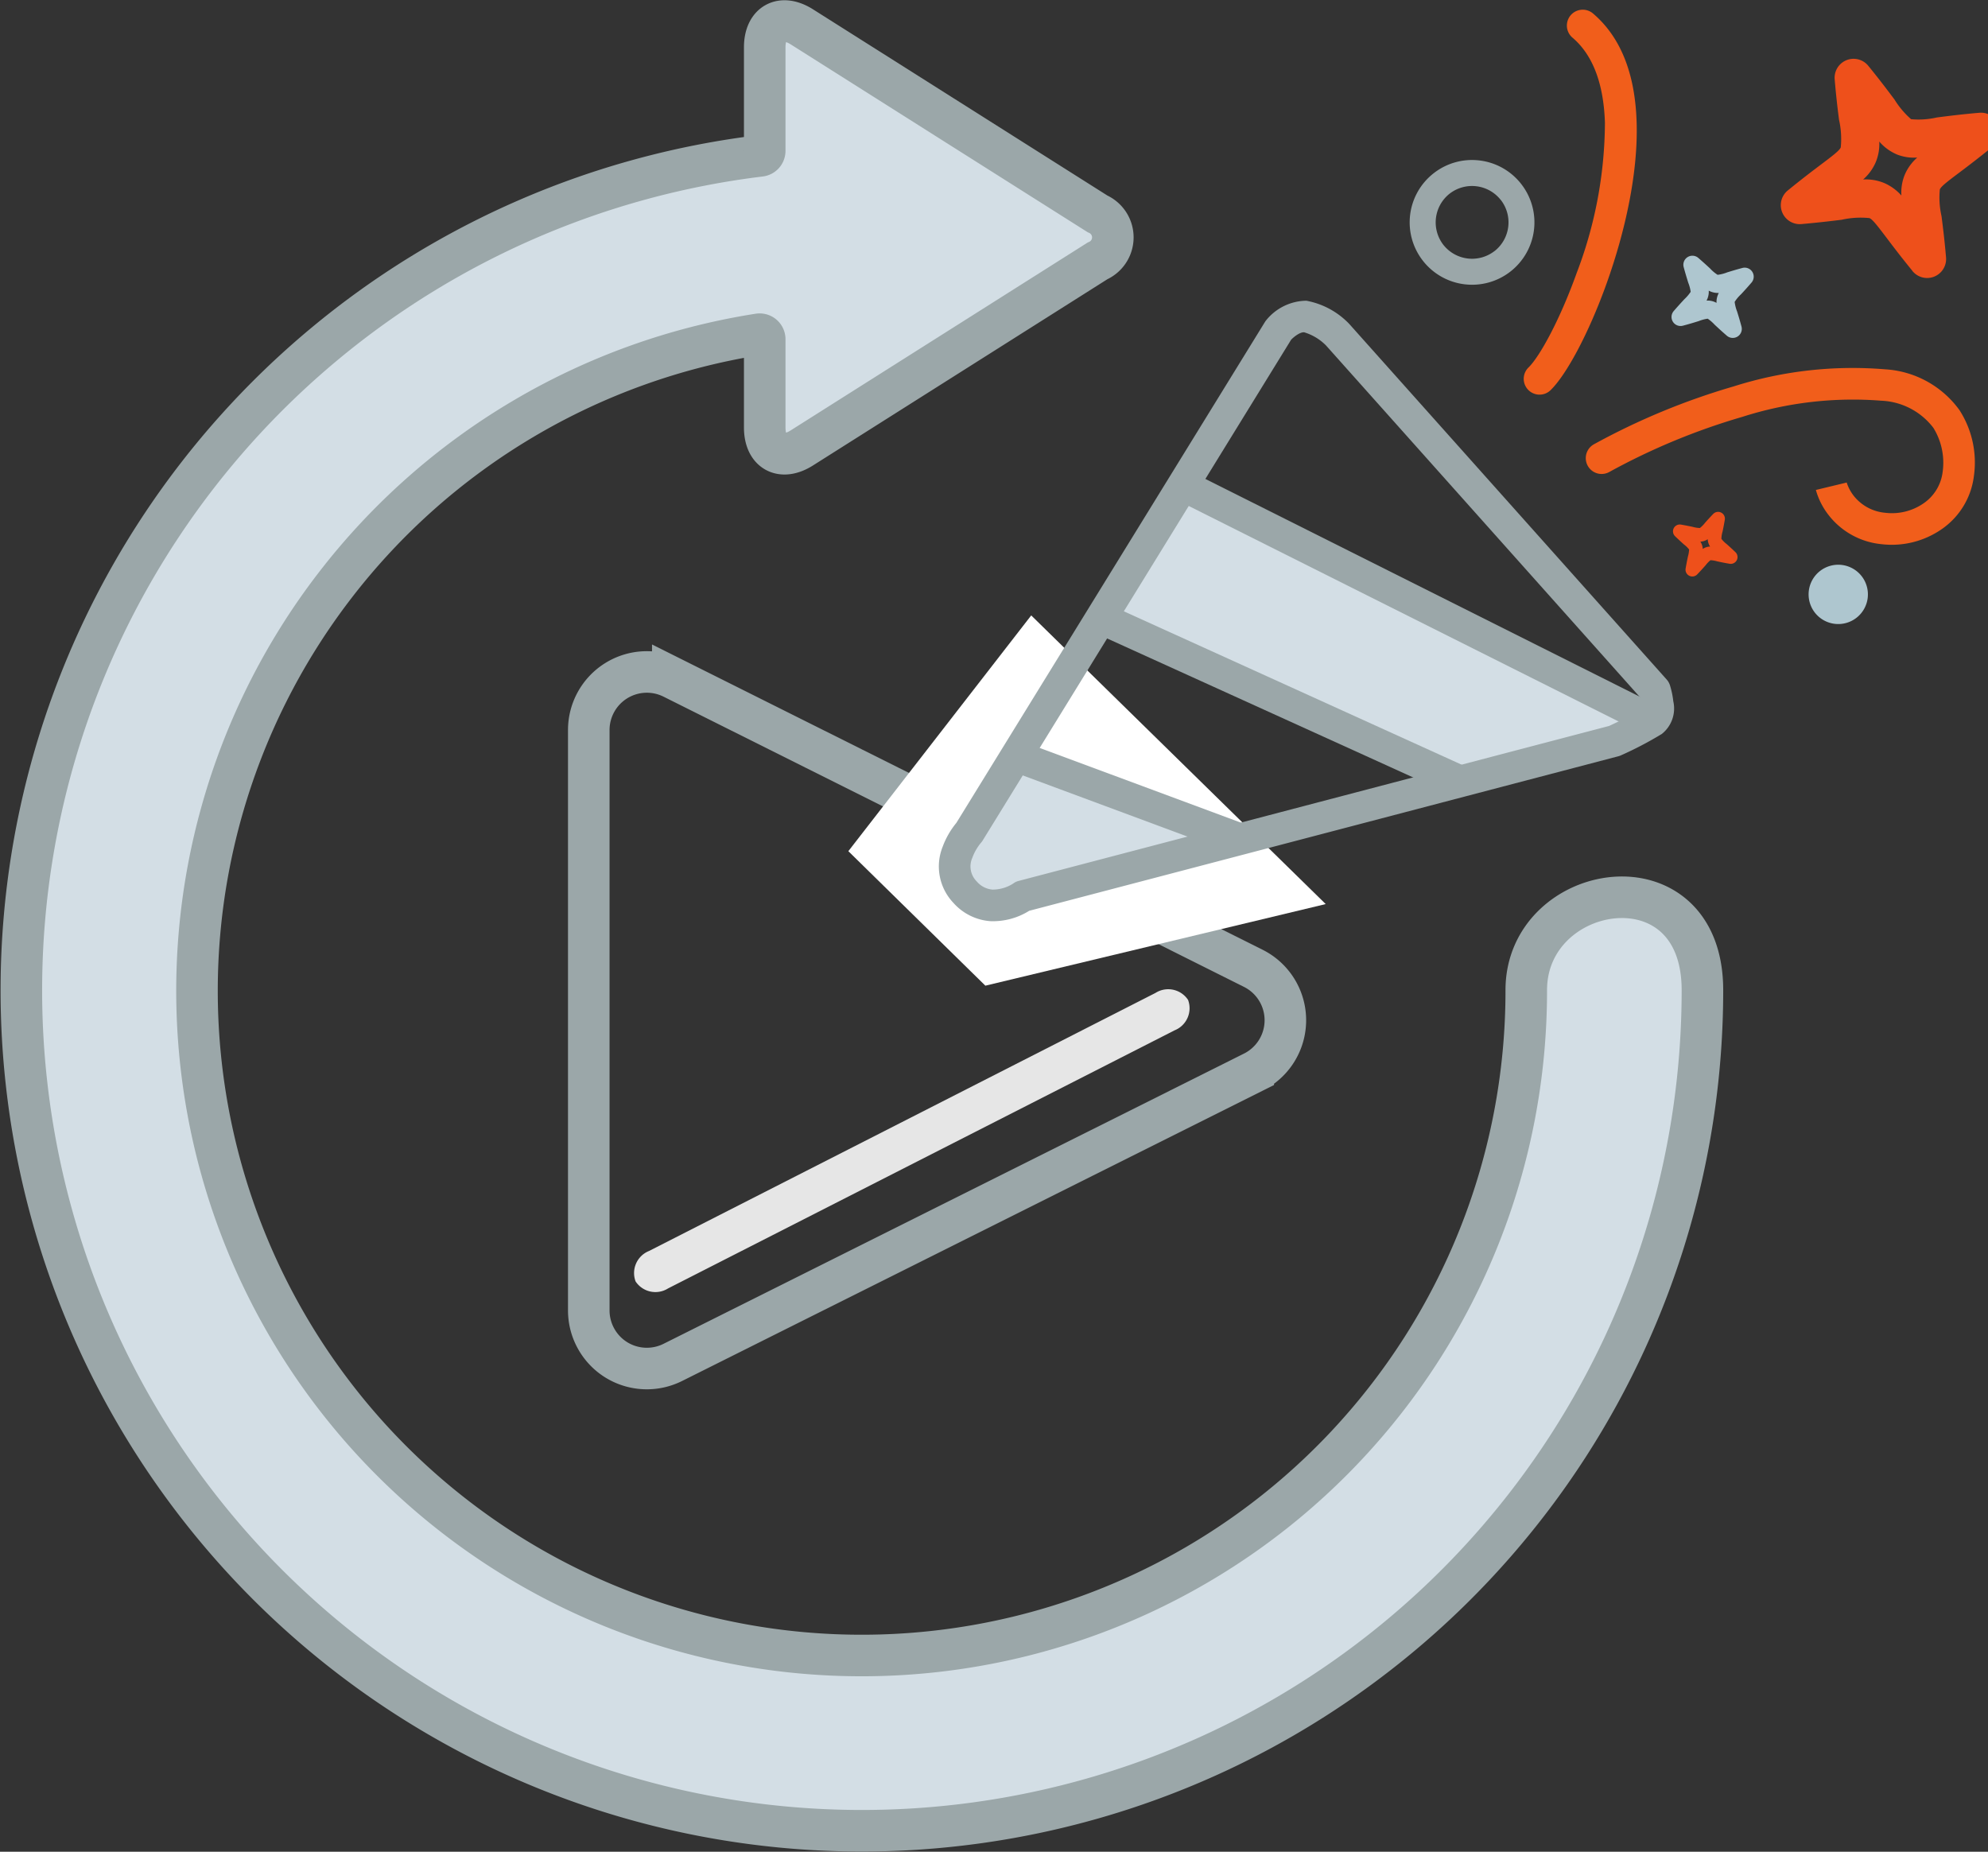 <svg xmlns="http://www.w3.org/2000/svg" width="143.541" height="133.703" viewBox="0 0 143.541 133.703">
  <rect x="0" y="0" width="143.541" height="133.703" fill="#333333" stroke="none"/>
  <g id="Group_863" data-name="Group 863" transform="translate(-1463.488 -1251.478)">
    <g id="Group_861" data-name="Group 861" transform="translate(679.266 559.867)">
      <path id="Path_3771" data-name="Path 3771" d="M894.424,763.1a47.989,47.989,0,1,1-55.409-47.355.366.366,0,0,1,.423.361v6.367c0,1.747,1.209,2.412,2.684,1.478l21.341-13.5a1.857,1.857,0,0,0,0-3.4l-21.341-13.5c-1.475-.931-2.684-.266-2.684,1.481v7.471a.365.365,0,0,1-.322.362A60.69,60.69,0,1,0,907.144,763.1C907.138,753.153,894.424,755.234,894.424,763.1Z" transform="translate(0 0)" fill="#d3dee5" stroke="#9ba7a9" stroke-width="3"/>
    </g>
    <path id="Path_3772" data-name="Path 3772" d="M2081.989,581.668a4.193,4.193,0,0,0,4.077.183l26.984-13.492,14.928-7.464a4.192,4.192,0,0,0,0-7.5l-7.446-3.723-24.181-12.091-10.285-5.142a4.193,4.193,0,0,0-6.066,3.749V578.1A4.2,4.2,0,0,0,2081.989,581.668Z" transform="translate(-574 767.999)" fill="none" stroke="#9ba7a9" stroke-width="3"/>
    <path id="Path_3773" data-name="Path 3773" d="M14.946,10.914,36.209,31.756,11.635,37.648,1.742,27.937Z" transform="translate(1523 1285)" fill="#fff"/>
    <g id="Group_862" data-name="Group 862" transform="matrix(0.995, -0.105, 0.105, 0.995, -122.837, 194.322)">
      <path id="Path_3768" data-name="Path 3768" d="M4.951,0S-.8,10.81.095,10.788,26,18.733,26,18.733l13.845-5.662Z" transform="translate(1542.735 1259.872) rotate(13)" fill="#d3dee5"/>
      <path id="Path_3769" data-name="Path 3769" d="M3.819,0s-4.6,9.162-3.7,9.14,3.7,1.488,3.7,1.488L19.994,4.217Z" transform="translate(1529.126 1278.121) rotate(13)" fill="#d3dee5"/>
      <g id="Group_860" data-name="Group 860" transform="translate(1539.577 1220.644) rotate(13)">
        <path id="Path_3758" data-name="Path 3758" d="M23.624,0a5.723,5.723,0,0,1,3.143,1.4q.031.026.06.054L51.461,25.468a1.142,1.142,0,0,1,.259.384A6.058,6.058,0,0,1,52.046,27a2.344,2.344,0,0,1-.663,2.411,25.941,25.941,0,0,1-2.836,1.745,1.14,1.14,0,0,1-.178.078L6.725,45.308a4.919,4.919,0,0,1-2.76.941A3.949,3.949,0,0,1,1.23,45.117,3.818,3.818,0,0,1,.18,41.11a5.963,5.963,0,0,1,.863-1.77l19.706-37.6a1.143,1.143,0,0,1,.078-.127A3.786,3.786,0,0,1,23.624,0Zm1.641,3.123a3.733,3.733,0,0,0-1.641-.839c-.3,0-.708.369-.9.6L3.024,40.479a1.01,1.01,0,0,1-.112.174,3.662,3.662,0,0,0-.551,1.137A1.524,1.524,0,0,0,2.8,43.455a1.666,1.666,0,0,0,1.17.51,2.722,2.722,0,0,0,1.49-.558,1.052,1.052,0,0,1,.363-.2L47.545,29.1c.682-.372,1.784-1.008,2.285-1.375a2.818,2.818,0,0,0-.15-.8Z" transform="translate(0 24.514) rotate(-3)" fill="#9ba7a9"/>
        <path id="Path_3759" data-name="Path 3759" d="M21.931,12.558A5.5,5.5,0,0,1,17.9,10.933a5.226,5.226,0,0,1-1.128-1.684l2.138-.8,0-.012a3.1,3.1,0,0,0,.681.954,3.256,3.256,0,0,0,2.348.885,4.013,4.013,0,0,0,2.65-1,3.211,3.211,0,0,0,1.106-2.408,4.785,4.785,0,0,0-1.052-3.1,4.985,4.985,0,0,0-3.961-1.486,26.164,26.164,0,0,0-9.821,2.377,47.418,47.418,0,0,0-9.04,5.111A1.142,1.142,0,0,1,.471,7.924,49.771,49.771,0,0,1,9.959,2.559,28.409,28.409,0,0,1,20.674,0,7.14,7.14,0,0,1,26.36,2.274a6.98,6.98,0,0,1,1.61,4.594,5.466,5.466,0,0,1-1.865,4.108A6.324,6.324,0,0,1,21.931,12.558Z" transform="translate(44.977 23.118)" fill="#f15e1b"/>
        <path id="Path_3760" data-name="Path 3760" d="M1.141,27.97a1.142,1.142,0,0,1-.889-1.857C.942,25.255,2.066,22.5,2.88,18.9a30.685,30.685,0,0,0,.7-11c-.438-2.8-1.471-4.747-3.07-5.8A1.142,1.142,0,0,1,1.77.189C3.928,1.611,5.3,4.085,5.839,7.543,7,14.922,4.02,25.069,2.032,27.544A1.14,1.14,0,0,1,1.141,27.97Z" transform="translate(39.839 0)" fill="#f15e1b"/>
        <path id="Path_3767" data-name="Path 3767" d="M35.2,14.444a1.14,1.14,0,0,1-.384-.067L.758,2.217A1.142,1.142,0,0,1,1.526.067l34.058,12.16a1.142,1.142,0,0,1-.384,2.217Z" transform="translate(15.772 36.638)" fill="#9ba7a9"/>
        <path id="Line_853" data-name="Line 853" d="M27.781,10.656a1.141,1.141,0,0,1-.343-.053L.8,2.231A1.142,1.142,0,1,1,1.484.053L28.123,8.425a1.142,1.142,0,0,1-.342,2.231Z" transform="translate(10.917 46.807)" fill="#9ba7a9"/>
        <path id="Line_854" data-name="Line 854" d="M17.126,6.089a1.144,1.144,0,0,1-.265-.031L.877,2.253A1.142,1.142,0,0,1,1.406.031L17.389,3.837a1.142,1.142,0,0,1-.263,2.253Z" transform="translate(6.351 57.463)" fill="#9ba7a9"/>
      </g>
      <path id="Path_3762" data-name="Path 3762" d="M2.14,0A2.14,2.14,0,1,1,0,2.14,2.14,2.14,0,0,1,2.14,0Z" transform="translate(1591.674 1271.17) rotate(13)" fill="#aec6cf" fill-rule="evenodd"/>
      <path id="Path_3763" data-name="Path 3763" d="M4.507,0A4.493,4.493,0,0,1,7.689,1.319l0,0a4.5,4.5,0,0,1,0,6.365l0,0a4.5,4.5,0,0,1-6.364,0l0,0a4.495,4.495,0,0,1,0-6.365l0,0A4.489,4.489,0,0,1,4.507,0ZM6.364,2.642a2.637,2.637,0,0,0-3.717,0l0,0a2.641,2.641,0,0,0,0,3.718l0,0a2.637,2.637,0,0,0,3.717,0l.005,0a2.635,2.635,0,0,0,0-3.718Z" transform="translate(1566.436 1238.865) rotate(13)" fill="#9ba7a9" fill-rule="evenodd"/>
      <path id="Path_3764" data-name="Path 3764" d="M4.346,3.62h0c-.391-.019-.677-.044-.9-.064a2.157,2.157,0,0,0-.5-.024,2.19,2.19,0,0,0-.3.4c-.126.184-.29.421-.524.733a.491.491,0,0,1-.883-.318v0c.018-.386.041-.654.059-.867a2.4,2.4,0,0,0,.025-.527h0a2.02,2.02,0,0,0-.41-.313C.729,2.51.5,2.351.2,2.124A.492.492,0,0,1,.515,1.24h0c.38.018.642.041.852.058a2.1,2.1,0,0,0,.541.02A2.178,2.178,0,0,0,2.237.888c.12-.172.271-.39.5-.692a.49.49,0,0,1,.882.318v0C3.6.9,3.58,1.16,3.562,1.369a1.986,1.986,0,0,0-.019.538,2.02,2.02,0,0,0,.426.33c.172.121.391.272.695.5a.491.491,0,0,1-.318.883ZM2.529,2.64a.966.966,0,0,1,.27-.083,1,1,0,0,1-.149-.231,1.089,1.089,0,0,1-.084-.273,1,1,0,0,1-.24.156,1.025,1.025,0,0,1-.267.083.949.949,0,0,1,.153.236h0a1.034,1.034,0,0,1,.083.264A.962.962,0,0,1,2.529,2.64Z" transform="translate(1582.29 1266.211) rotate(13)" fill="#ee501b" fill-rule="evenodd"/>
      <path id="Path_3765" data-name="Path 3765" d="M5.763,4.8h0c-.518-.025-.9-.059-1.193-.085a2.824,2.824,0,0,0-.657-.033,2.834,2.834,0,0,0-.4.53c-.168.244-.384.557-.7.972a.652.652,0,0,1-1.171-.423v0c.025-.512.055-.867.079-1.15a3.055,3.055,0,0,0,.031-.7h0A2.8,2.8,0,0,0,1.208,3.5c-.24-.167-.546-.378-.948-.68A.652.652,0,0,1,.683,1.644h0c.5.025.851.054,1.129.077a2.763,2.763,0,0,0,.715.026,2.742,2.742,0,0,0,.439-.569c.16-.229.361-.517.662-.918A.651.651,0,0,1,4.8.683v0c-.023.5-.052.853-.076,1.131A2.709,2.709,0,0,0,4.7,2.53a2.865,2.865,0,0,0,.565.437c.23.159.519.36.922.663A.652.652,0,0,1,5.763,4.8ZM3.354,3.5a1.363,1.363,0,0,1,.359-.11,1.317,1.317,0,0,1-.2-.307A1.407,1.407,0,0,1,3.4,2.724a1.373,1.373,0,0,1-.319.206,1.29,1.29,0,0,1-.355.111,1.252,1.252,0,0,1,.206.314h0a1.3,1.3,0,0,1,.112.35A1.259,1.259,0,0,1,3.354,3.5Z" transform="matrix(0.719, 0.695, -0.695, 0.719, 1586.437, 1246.875)" fill="#aec6cf" fill-rule="evenodd"/>
      <path id="Path_3766" data-name="Path 3766" d="M5.057.384l0,0c.957.919,1.635,1.626,2.166,2.178A6.262,6.262,0,0,0,8.59,3.832l0,0a5.921,5.921,0,0,0,1.836-.351c.743-.189,1.694-.432,2.993-.706a1.369,1.369,0,0,1,1.273,2.288l0,0c-.907.939-1.573,1.587-2.1,2.095-.844.812-1.262,1.218-1.327,1.452a5.983,5.983,0,0,0,.354,1.895c.185.728.421,1.659.685,2.916a1.369,1.369,0,0,1-2.288,1.273l0-.007c-.919-.881-1.554-1.535-2.058-2.056-.826-.851-1.242-1.28-1.481-1.349l0,0a6.228,6.228,0,0,0-1.981.363c-.7.175-1.587.393-2.834.66A1.37,1.37,0,0,1,.382,10.018l0,0C1.274,9.089,1.927,8.455,2.45,7.95,3.3,7.13,3.727,6.716,3.8,6.471h0A6.272,6.272,0,0,0,3.432,4.5c-.178-.7-.4-1.587-.662-2.842A1.368,1.368,0,0,1,5.057.384ZM7.841,6.468a3.431,3.431,0,0,1-1.334-.756,3.426,3.426,0,0,1-.073,1.513h0a3.5,3.5,0,0,1-.75,1.346,3.456,3.456,0,0,1,1.544.07h0a3.555,3.555,0,0,1,1.337.743,3.38,3.38,0,0,1,.062-1.531,3.445,3.445,0,0,1,.741-1.327A3.348,3.348,0,0,1,7.84,6.471Z" transform="translate(1594.596 1234.518) rotate(13)" fill="#ee501b" fill-rule="evenodd"/>
    </g>
    <path id="Path_3774" data-name="Path 3774" d="M-937.094,1780h-41.04a1.717,1.717,0,0,0-1.865,1.516,1.717,1.717,0,0,0,1.865,1.516h41.04a1.717,1.717,0,0,0,1.866-1.516A1.717,1.717,0,0,0-937.094,1780Z" transform="matrix(0.891, -0.454, 0.454, 0.891, 1573.75, -688.249)" fill="#e6e6e6"/>
  </g>
</svg>
